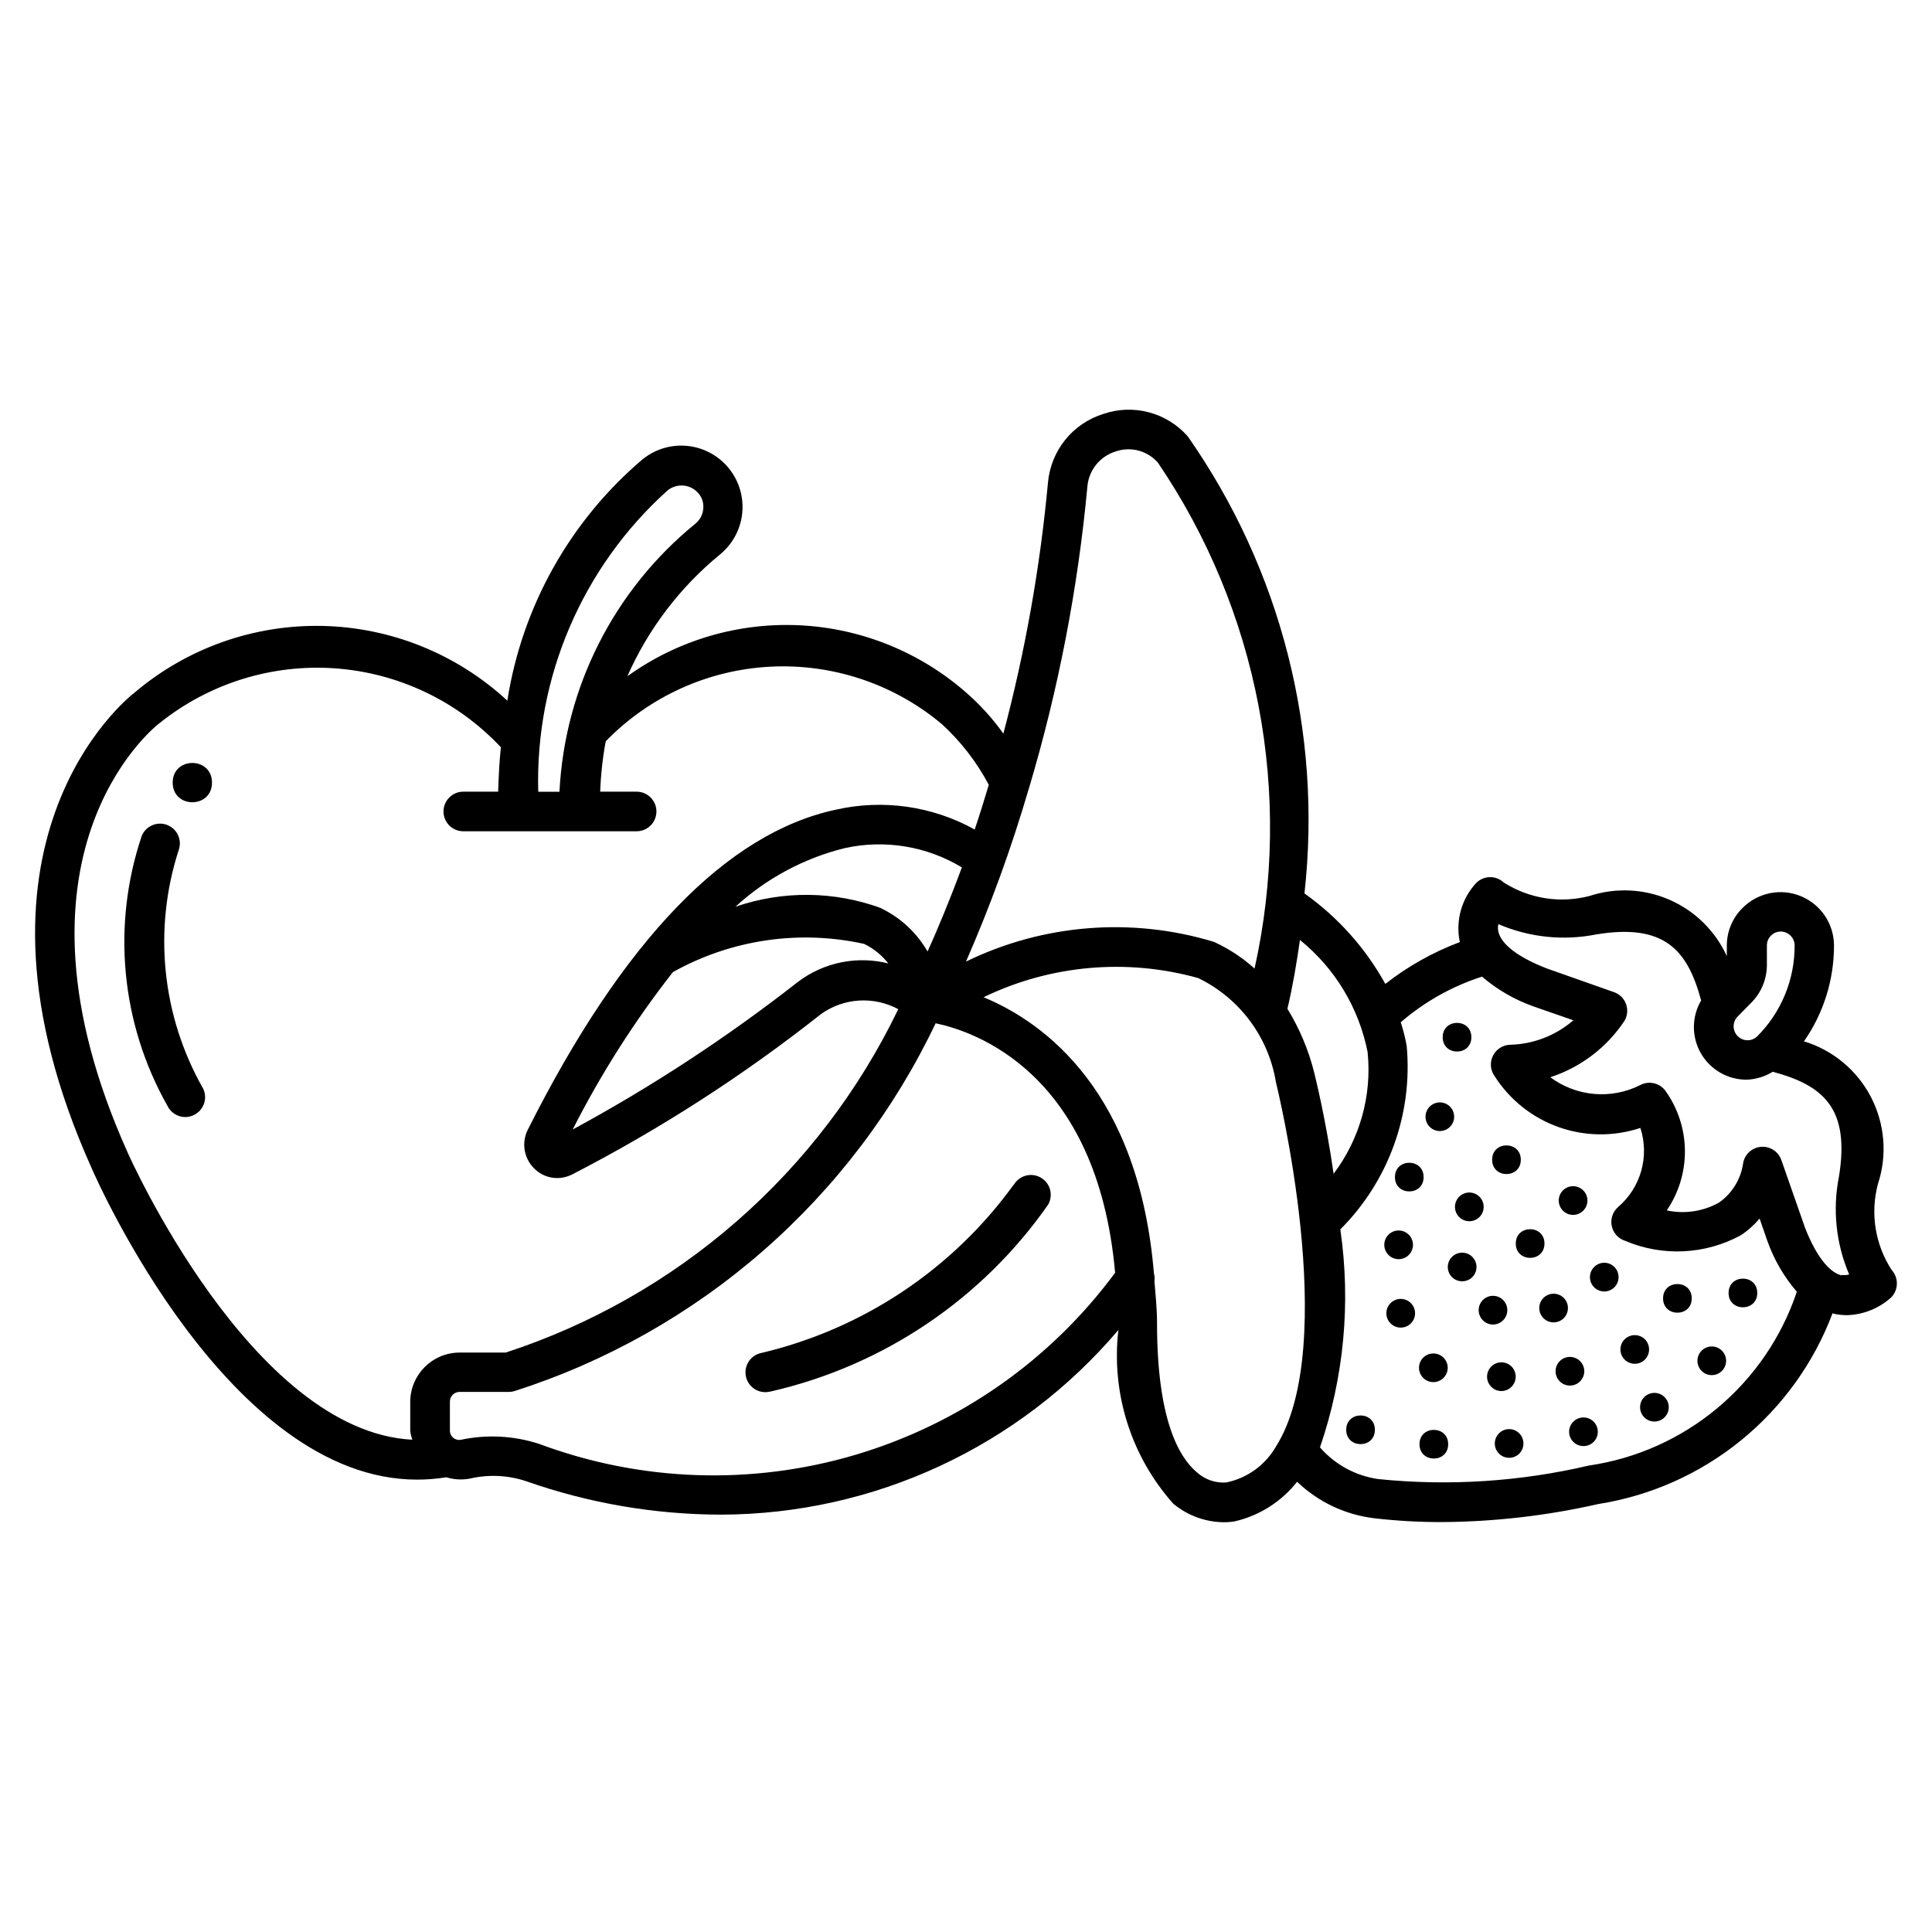 <?xml version="1.0" encoding="UTF-8"?>
<!-- Uploaded to: ICON Repo, www.svgrepo.com, Generator: ICON Repo Mixer Tools -->
<svg fill="#000000" width="800px" height="800px" version="1.1" viewBox="144 144 512 512" xmlns="http://www.w3.org/2000/svg">
 <g>
  <path d="m191.34 369.33c0.988-2.684-0.355-5.664-3.023-6.703-2.668-1.035-5.672 0.258-6.758 2.906-7.984 23.715-5.512 49.711 6.801 71.496 0.875 1.832 2.719 3 4.746 3.004 0.777 0 1.547-0.18 2.246-0.527 1.258-0.594 2.227-1.664 2.695-2.977 0.469-1.309 0.398-2.754-0.199-4.012-10.945-19.215-13.309-42.145-6.508-63.188z"/>
  <path d="m200.18 351.4c0 6.941-10.414 6.941-10.414 0s10.414-6.941 10.414 0"/>
  <path d="m412.59 458.02c-16.285 22.48-40.141 38.32-67.176 44.609-2.535 0.699-4.164 3.172-3.801 5.777 0.359 2.609 2.598 4.547 5.231 4.531 0.488-0.004 0.977-0.066 1.449-0.191 29.785-6.809 55.973-24.453 73.469-49.5 1.445-2.516 0.574-5.723-1.941-7.168-2.516-1.441-5.723-0.574-7.168 1.941z"/>
  <path d="m645.31 480.55c-4.391-6.742-5.711-15.027-3.633-22.801 2.504-7.609 1.84-15.906-1.852-23.016-3.691-7.113-10.09-12.438-17.754-14.77 5.191-7.441 7.969-16.305 7.957-25.379-0.008-5.731-3.465-10.898-8.766-13.086-5.297-2.188-11.391-0.965-15.441 3.094-2.699 2.648-4.211 6.273-4.195 10.055v2.731c-3.047-6.668-8.445-11.977-15.16-14.918-6.715-2.938-14.277-3.301-21.242-1.016-7.746 2.023-15.988 0.723-22.734-3.59-2.113-1.961-5.414-1.848-7.391 0.254-3.742 4.113-5.336 9.75-4.301 15.219l0.125 0.316v-0.004c-7.125 2.676-13.801 6.418-19.797 11.105-5.254-9.5-12.578-17.691-21.43-23.973 4.762-42.793-6.234-85.852-30.922-121.12-2.719-3.098-6.293-5.316-10.273-6.379-3.981-1.062-8.188-0.914-12.086 0.418-3.977 1.234-7.5 3.621-10.117 6.863-2.613 3.242-4.207 7.188-4.574 11.336-2.082 22.465-6.035 44.719-11.82 66.523-2.824-3.961-6.102-7.582-9.762-10.789-12.273-10.797-27.844-17.113-44.172-17.914s-32.445 3.961-45.715 13.508c5.559-12.582 14.012-23.672 24.664-32.371 4.469-3.711 6.613-9.527 5.633-15.25-0.984-5.723-4.945-10.488-10.391-12.5-5.449-2.012-11.559-0.965-16.023 2.75-19.145 16.328-31.805 38.977-35.688 63.836-13.367-12.371-30.805-19.418-49.016-19.805-18.211-0.387-35.93 5.914-49.812 17.703-2.098 1.594-49.898 40.055-11.355 125.95 1.531 3.527 36.484 82.605 86.258 82.582h-0.004c2.566 0.004 5.129-0.199 7.664-0.605h0.148-0.004c2.043 0.621 4.203 0.727 6.297 0.312 4.914-1.129 10.039-0.879 14.82 0.715 16.566 5.824 33.996 8.82 51.559 8.859 40.598-0.082 79.117-17.969 105.38-48.934-1.941 16.719 3.352 33.469 14.547 46.035 3.762 3.129 8.484 4.863 13.375 4.914 0.969 0.008 1.938-0.07 2.894-0.23 6.551-1.512 12.387-5.215 16.543-10.496 5.598 5.363 12.789 8.762 20.488 9.676 5.91 0.68 11.852 1.016 17.801 1.008 13.98-0.082 27.91-1.688 41.543-4.785 13.895-2.191 26.957-8.027 37.863-16.91 10.902-8.883 19.258-20.496 24.211-33.66l0.336 0.148v-0.004c1.129 0.246 2.285 0.371 3.441 0.379 4.356-0.113 8.523-1.781 11.758-4.703 1.961-2.012 2.016-5.203 0.125-7.281zm-37.262-70.766c2.688-2.664 4.199-6.293 4.199-10.078v-5.144 0.004c-0.008-0.977 0.379-1.914 1.07-2.606 0.684-0.703 1.621-1.098 2.602-1.09 0.98 0.004 1.918 0.398 2.606 1.098 0.691 0.695 1.074 1.637 1.07 2.617 0.031 9.07-3.578 17.773-10.016 24.164-1.465 1.301-3.688 1.23-5.07-0.156-1.383-1.387-1.441-3.613-0.133-5.074zm-101.62 13.016c1.18 11.504-2.039 23.031-9.008 32.266-2.098-14.695-4.871-25.672-5.144-26.809h0.004c-1.492-5.969-3.887-11.672-7.098-16.918 1.449-6.152 2.457-12.219 3.316-18.242 9.273 7.492 15.617 18.004 17.93 29.703zm-74.25-149.95c0.395-4.281 3.324-7.906 7.43-9.191 4.004-1.414 8.465-0.242 11.254 2.957 13.18 19.422 22.254 41.328 26.656 64.383 4.406 23.055 4.051 46.766-1.047 69.676-3.211-2.894-6.84-5.277-10.77-7.074-21.777-6.606-45.246-4.738-65.703 5.227 6.5-14.859 12.047-30.117 16.602-45.68l0.148-0.461c7.75-26.043 12.918-52.781 15.43-79.836zm-54.578 111.85c-12.473-4.594-26.148-4.734-38.711-0.398 8.199-7.516 18.152-12.855 28.949-15.535 10.625-2.352 21.75-0.523 31.066 5.102-3.359 9.07-6.445 16.438-9.09 22.293-2.859-4.973-7.152-8.969-12.32-11.461zm2.098 14.695c-8.395-2.203-17.336-0.422-24.246 4.828-18.766 14.684-38.727 27.766-59.68 39.105 7.473-14.734 16.367-28.703 26.555-41.711 15.41-8.617 33.453-11.277 50.695-7.473 2.555 1.25 4.781 3.074 6.508 5.332zm-58.883-125.34c2.332-1.984 5.801-1.84 7.957 0.336 1.125 1.094 1.715 2.629 1.617 4.199-0.07 1.633-0.832 3.16-2.102 4.195-21.531 17.504-34.625 43.324-36.023 71.039h-5.625c-0.836-30.312 11.656-59.465 34.176-79.77zm-143.04 175.26c-35.059-78.152 6.422-112.1 8.398-113.59l-0.004 0.004c13.109-10.562 29.723-15.785 46.516-14.617s32.527 8.637 44.047 20.914c-0.398 3.82-0.586 7.789-0.715 11.777h-9.238c-2.898 0-5.246 2.348-5.246 5.246 0 2.898 2.348 5.246 5.246 5.246h45.934c2.898 0 5.246-2.348 5.246-5.246 0-2.898-2.348-5.246-5.246-5.246h-9.656c0.16-4.481 0.648-8.945 1.469-13.352 11.523-11.863 27.109-18.926 43.625-19.773 16.516-0.852 32.742 4.578 45.422 15.195 5.051 4.621 9.27 10.074 12.469 16.121-1.258 4.199-2.477 8.102-3.738 11.84h0.004c-11.188-6.215-24.273-8.09-36.758-5.269-29.031 6.191-56.512 34.723-81.68 84.828v0.004c-1.703 3.387-1.051 7.484 1.617 10.18 1.617 1.672 3.844 2.617 6.172 2.625 1.32-0.008 2.625-0.309 3.82-0.883 23.371-12.035 45.523-26.305 66.145-42.613 2.949-2.098 6.422-3.324 10.031-3.547s7.211 0.57 10.395 2.285c-10.309 21.402-24.84 40.496-42.719 56.133-17.879 15.637-38.738 27.5-61.32 34.871h-12.363c-7.102 0.09-12.84 5.824-12.93 12.93v7.809c0.098 0.801 0.281 1.59 0.547 2.352-42.551-2.164-75.133-75.383-75.488-76.223zm108.99 77.293h-0.004c-6.633-2.129-13.707-2.496-20.527-1.07-0.734 0.168-1.5-0.012-2.086-0.48-0.586-0.473-0.922-1.184-0.918-1.934v-7.809c0.062-1.32 1.117-2.371 2.438-2.438h13.141c0.504 0.004 1.004-0.066 1.488-0.207 24.285-7.762 46.719-20.414 65.926-37.184 19.203-16.766 34.766-37.289 45.73-60.305 10.078 2.098 42.824 12.848 47.566 66.105h0.004c-17.074 23.133-41.223 40.07-68.789 48.246-27.562 8.18-57.043 7.152-83.973-2.926zm182.21 10.266h-0.004c-2.883 0.203-5.723-0.793-7.848-2.75-4.809-4.074-10.496-14.211-10.496-39.422 0-4.074-0.418-7.535-0.691-11.25l-0.004-0.004c0.105-0.652 0.062-1.32-0.125-1.953-3.969-47.82-28.613-66.375-45.152-73.219 17.703-8.559 37.922-10.363 56.867-5.082 10.957 5.293 18.648 15.594 20.613 27.605 0.168 0.691 17.172 69.461 0 96.562-2.824 4.91-7.617 8.371-13.164 9.512zm96.121-4.492c-18.277 4.281-37.141 5.492-55.82 3.59-5.996-0.848-11.488-3.828-15.469-8.398 6.367-18.551 8.219-38.359 5.394-57.77 12.789-12.781 19.234-30.59 17.59-48.598-0.379-2.133-0.906-4.234-1.574-6.297 6.297-5.438 13.621-9.547 21.539-12.09 3.984 3.426 8.566 6.086 13.52 7.852l10.684 3.715c-4.644 4.023-10.543 6.316-16.688 6.484-1.949 0.031-3.727 1.137-4.606 2.879-0.883 1.738-0.727 3.824 0.406 5.414 3.988 6.273 9.957 11.031 16.957 13.523 7.004 2.492 14.637 2.57 21.691 0.227 1.199 3.695 1.273 7.66 0.219 11.398-1.059 3.738-3.203 7.078-6.16 9.594-1.41 1.254-2.039 3.164-1.648 5.008 0.391 1.848 1.742 3.34 3.535 3.914 9.898 4.211 21.176 3.676 30.629-1.449 1.879-1.23 3.57-2.731 5.016-4.449l2.098 6.047h0.004c1.746 4.891 4.379 9.414 7.766 13.348-4.027 12.02-11.309 22.684-21.031 30.812-9.723 8.133-21.512 13.41-34.051 15.246zm66.945-50.383c-3.379-0.82-6.844-5.352-9.676-12.594l-6.297-18.012h-0.004c-0.82-2.301-3.121-3.734-5.547-3.453-2.43 0.281-4.344 2.199-4.613 4.629-0.664 4.074-2.93 7.711-6.297 10.098-4.219 2.379-9.164 3.125-13.898 2.098 3.172-4.644 4.848-10.148 4.812-15.777-0.039-5.625-1.789-11.105-5.023-15.711-1.504-2.254-4.481-2.992-6.863-1.699-3.769 1.891-7.988 2.695-12.188 2.324-4.203-0.371-8.215-1.902-11.598-4.422 8.035-2.617 14.949-7.871 19.629-14.906 0.816-1.348 0.98-2.992 0.445-4.477-0.531-1.48-1.707-2.644-3.195-3.164l-17.844-6.297c-7.453-2.898-11.988-6.297-12.805-9.742-0.137-0.656-0.137-1.336 0-1.992 8.18 3.519 17.234 4.473 25.969 2.727 18.117-2.981 24.184 4.199 27.773 17.508h-0.004c-2.539 4.328-2.555 9.688-0.043 14.031 2.508 4.344 7.16 7.004 12.18 6.961 2.422-0.102 4.777-0.824 6.84-2.098 13.395 3.59 20.508 9.656 17.551 27.773-1.734 8.723-0.793 17.766 2.707 25.945-0.656 0.18-1.34 0.223-2.016 0.125z"/>
  <path d="m609.69 486.65c0 5.066-7.598 5.066-7.598 0s7.598-5.066 7.598 0"/>
  <path d="m594.95 501.94c-1.484 1.484-1.484 3.887 0 5.371s3.887 1.484 5.371 0 1.484-3.887 0-5.371-3.887-1.484-5.371 0z"/>
  <path d="m592.33 488.08c0 5.066-7.598 5.066-7.598 0 0-5.066 7.598-5.066 7.598 0"/>
  <path d="m579.92 498.93c-1.488-1.473-3.887-1.473-5.375 0-1.484 1.484-1.484 3.891 0 5.375s3.891 1.484 5.375 0c1.473-1.488 1.473-3.887 0-5.375z"/>
  <path d="m579.75 514.24c-1.484 1.484-1.484 3.891 0 5.371 1.484 1.484 3.891 1.484 5.375 0 1.484-1.48 1.484-3.887 0-5.371s-3.891-1.484-5.375 0z"/>
  <path d="m560.95 520.75c-0.719 0.707-1.121 1.676-1.121 2.688 0 1.008 0.402 1.977 1.121 2.684 1.488 1.473 3.883 1.473 5.375 0 1.48-1.48 1.48-3.887 0-5.371-1.484-1.484-3.891-1.484-5.375 0z"/>
  <path d="m562.73 510.08c0.715-0.711 1.121-1.68 1.121-2.688 0-1.012-0.406-1.977-1.121-2.688-1.488-1.473-3.887-1.473-5.375 0-1.484 1.484-1.484 3.891 0 5.375s3.891 1.484 5.375 0z"/>
  <path d="m558.41 487.96c-1.484-1.484-3.891-1.484-5.375 0-1.484 1.48-1.484 3.887 0 5.371s3.891 1.484 5.375 0c1.48-1.484 1.48-3.891 0-5.371z"/>
  <path d="m553.3 473.55c0 5.066-7.602 5.066-7.602 0 0-5.066 7.602-5.066 7.602 0"/>
  <path d="m530.7 461.15c-0.719 0.711-1.121 1.676-1.121 2.688 0 1.008 0.402 1.977 1.121 2.688 1.484 1.484 3.891 1.484 5.375 0 1.484-1.484 1.484-3.891 0-5.375-0.711-0.719-1.68-1.121-2.688-1.121-1.012 0-1.977 0.402-2.688 1.121z"/>
  <path d="m521.27 455.94c0 5.066-7.598 5.066-7.598 0s7.598-5.066 7.598 0"/>
  <path d="m517.34 476.58c1.484-1.484 1.484-3.891 0-5.375s-3.891-1.484-5.375 0-1.484 3.891 0 5.375 3.891 1.484 5.375 0z"/>
  <path d="m528.8 477.08c-0.715 0.711-1.121 1.676-1.121 2.688 0 1.008 0.406 1.977 1.121 2.688 1.488 1.473 3.887 1.473 5.375 0 1.484-1.484 1.484-3.891 0-5.375-1.484-1.484-3.891-1.484-5.375 0z"/>
  <path d="m542.34 493.89c1.484-1.484 1.484-3.887 0-5.371-1.48-1.484-3.887-1.484-5.371 0-1.473 1.488-1.473 3.883 0 5.371 0.707 0.719 1.676 1.125 2.688 1.125 1.008 0 1.977-0.406 2.684-1.125z"/>
  <path d="m544.57 511.51c1.086-1.086 1.41-2.719 0.824-4.141-0.59-1.418-1.973-2.344-3.512-2.344-1.535 0-2.922 0.926-3.508 2.344-0.59 1.422-0.266 3.055 0.82 4.141 0.707 0.723 1.676 1.133 2.688 1.133 1.012 0 1.98-0.41 2.688-1.133z"/>
  <path d="m541.25 523.85c-1.484 1.484-1.484 3.891 0 5.375 1.484 1.484 3.891 1.484 5.375 0 1.473-1.488 1.473-3.887 0-5.375-0.711-0.719-1.68-1.121-2.688-1.121-1.012 0-1.977 0.402-2.688 1.121z"/>
  <path d="m527.78 526.73c0 5.066-7.598 5.066-7.598 0 0-5.066 7.598-5.066 7.598 0"/>
  <path d="m526.54 509.16c0.719-0.707 1.121-1.676 1.121-2.688 0-1.008-0.402-1.977-1.121-2.684-1.488-1.473-3.887-1.473-5.375 0-1.484 1.48-1.484 3.887 0 5.371 1.484 1.484 3.891 1.484 5.375 0z"/>
  <path d="m512.52 489.34c-0.719 0.711-1.121 1.68-1.121 2.688 0 1.012 0.402 1.977 1.121 2.688 1.484 1.484 3.891 1.484 5.375 0s1.484-3.891 0-5.375c-0.711-0.719-1.68-1.121-2.688-1.121s-1.977 0.402-2.688 1.121z"/>
  <path d="m508.36 522.91c0 5.066-7.598 5.066-7.598 0s7.598-5.066 7.598 0"/>
  <path d="m547.03 451.34c0 5.066-7.598 5.066-7.598 0s7.598-5.066 7.598 0"/>
  <path d="m528.26 442.63c1.473-1.488 1.473-3.883 0-5.375-1.09-1.086-2.723-1.41-4.141-0.82-1.422 0.586-2.348 1.973-2.348 3.508 0 1.539 0.926 2.922 2.348 3.512 1.418 0.586 3.051 0.262 4.141-0.824z"/>
  <path d="m533.93 418.87c0 5.066-7.602 5.066-7.602 0s7.602-5.066 7.602 0"/>
  <path d="m563.57 464.84c0.715-0.711 1.121-1.68 1.121-2.688 0-1.012-0.406-1.977-1.121-2.688-1.484-1.484-3.891-1.484-5.375 0-1.484 1.484-1.484 3.891 0 5.375 0.711 0.719 1.676 1.121 2.688 1.121 1.008 0 1.977-0.402 2.688-1.121z"/>
  <path d="m566.46 479.77c-1.484 1.484-1.484 3.891 0 5.371 1.484 1.484 3.891 1.484 5.375 0 1.473-1.488 1.473-3.883 0-5.371-0.711-0.719-1.676-1.125-2.688-1.125-1.008 0-1.977 0.406-2.688 1.125z"/>
 </g>
</svg>